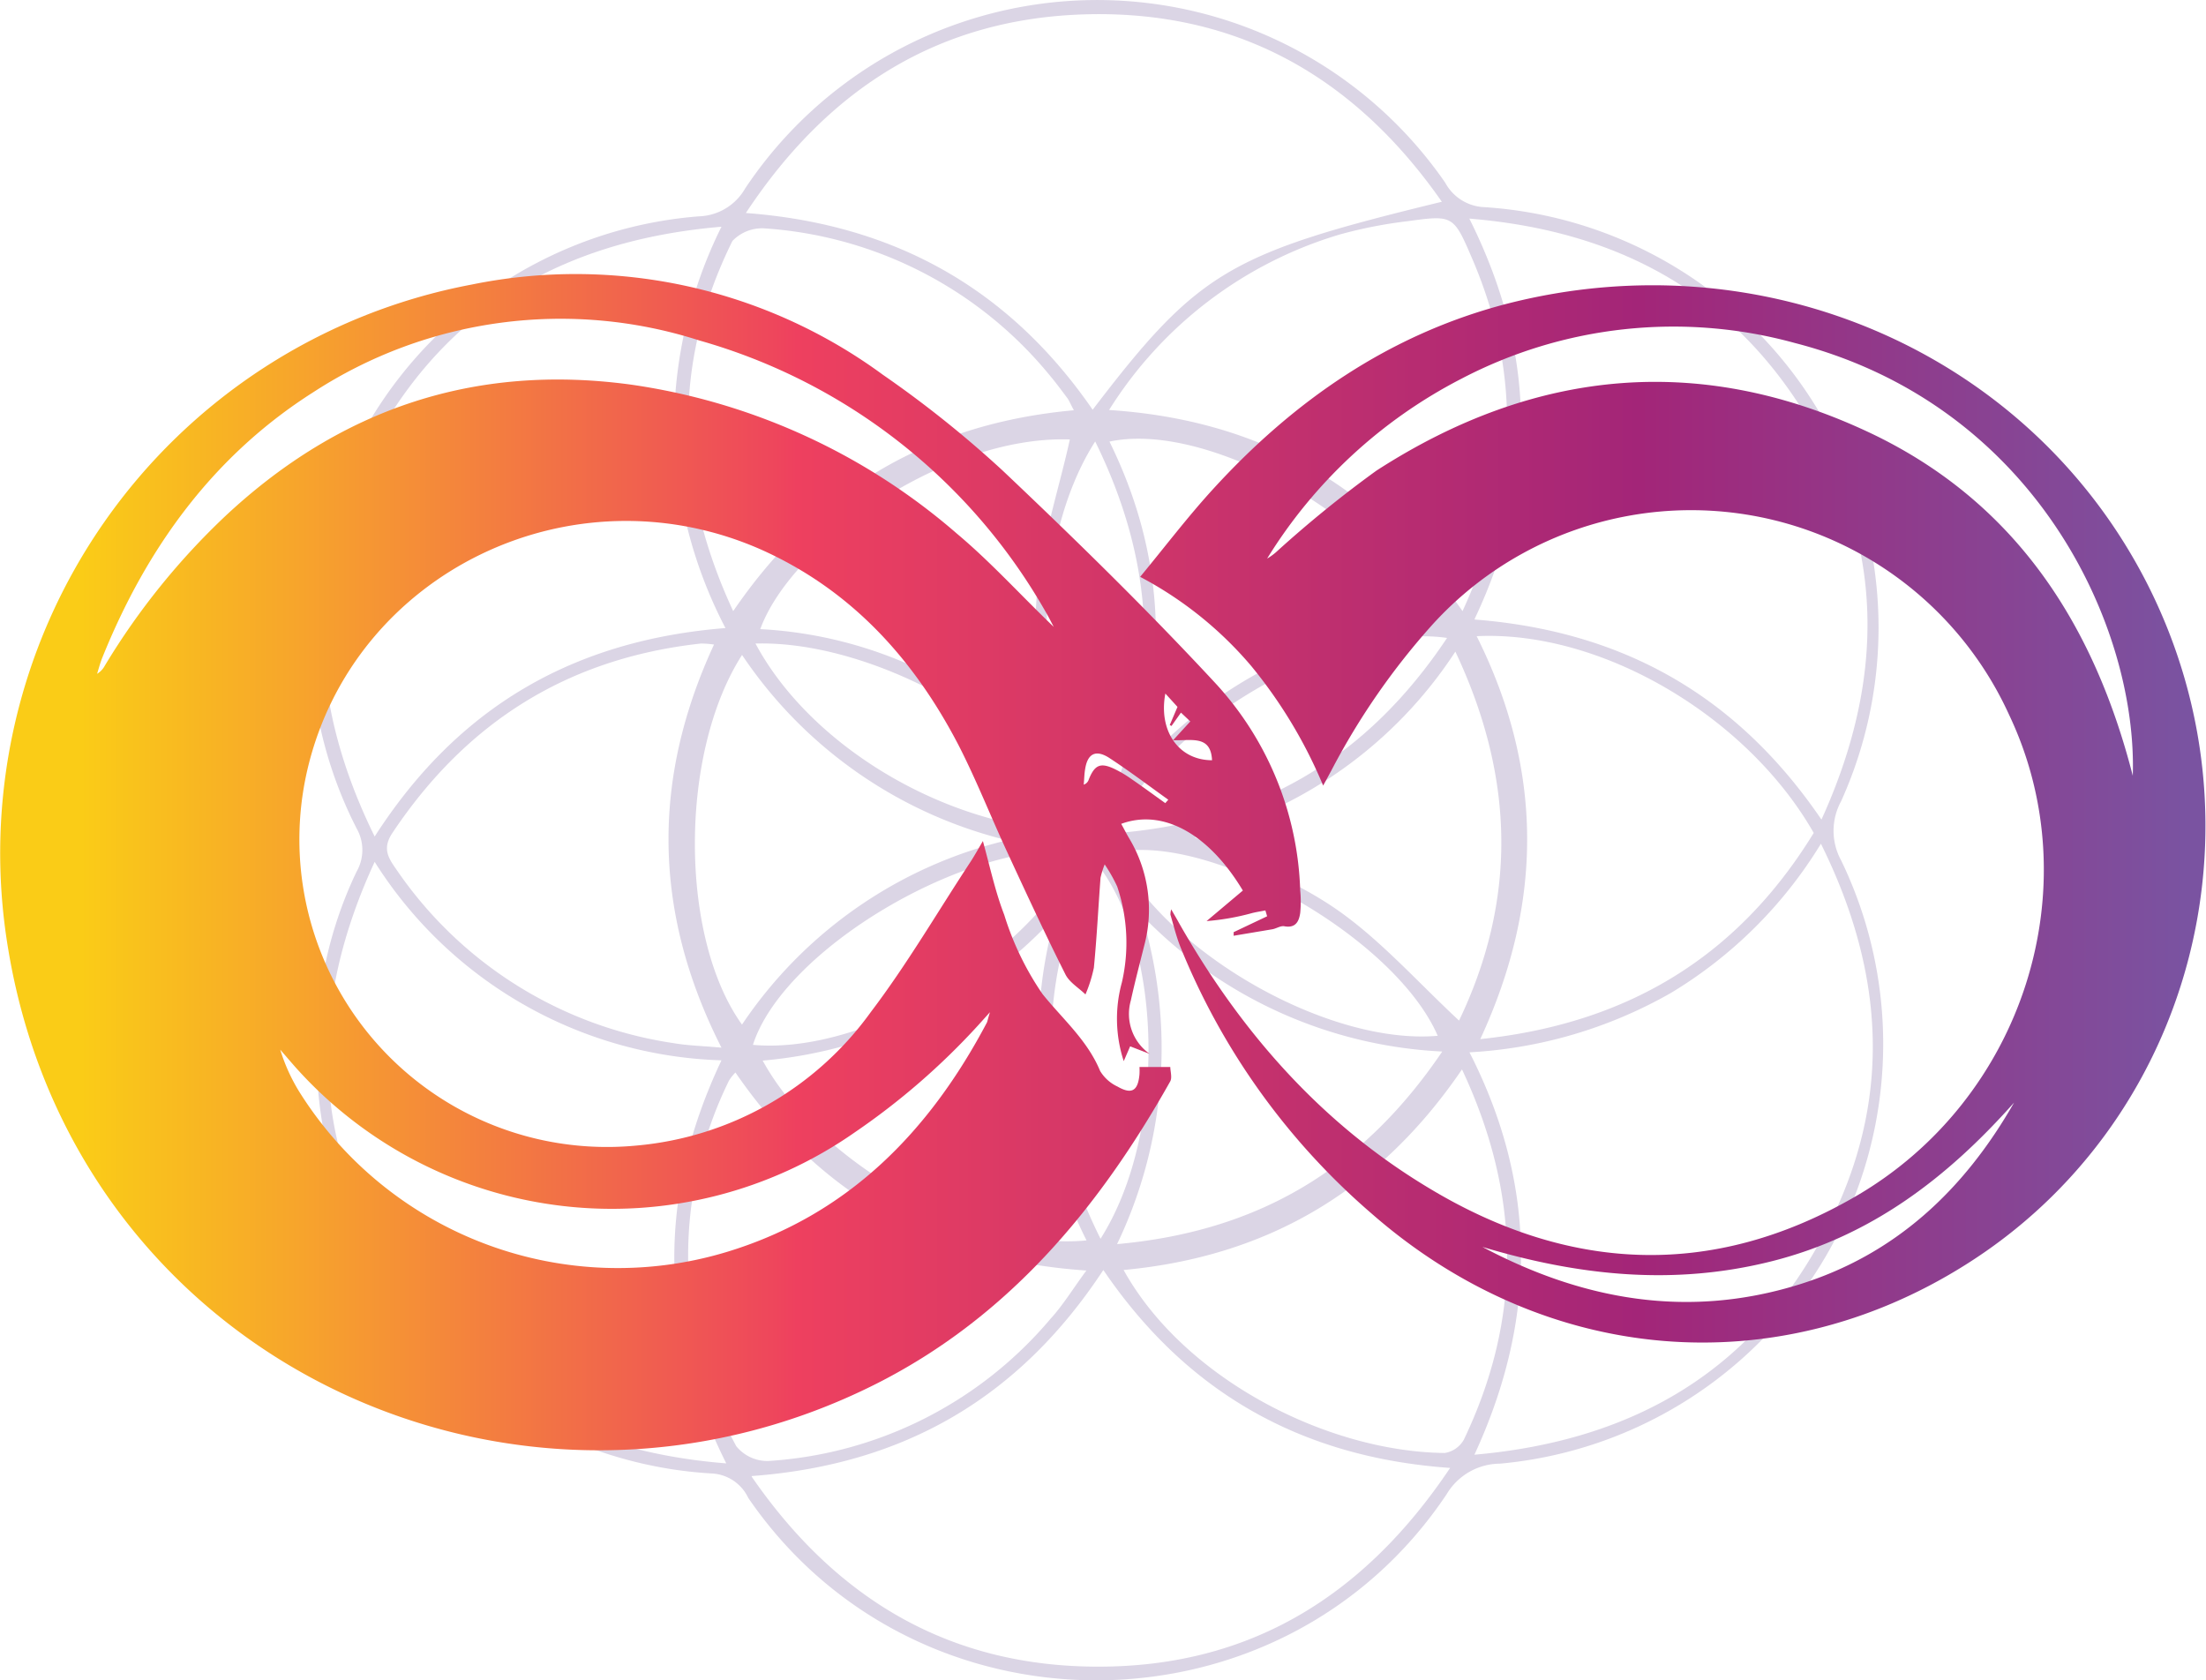 <svg xmlns="http://www.w3.org/2000/svg" xmlns:xlink="http://www.w3.org/1999/xlink" viewBox="0 0 165.39 125.98"><defs><style>.cls-1{fill:#4b307f;opacity:0.2;}.cls-2{fill:url(#linear-gradient);}.cls-3{fill:url(#linear-gradient-2);}</style><linearGradient id="linear-gradient" x1="6.05" y1="64.65" x2="163.87" y2="64.65" gradientUnits="userSpaceOnUse"><stop offset="0" stop-color="#facc17"/><stop offset="0.1" stop-color="#f7a62b"/><stop offset="0.33" stop-color="#ee465c"/><stop offset="0.34" stop-color="#ee405f"/><stop offset="0.74" stop-color="#a32578"/><stop offset="1" stop-color="#7a53a1"/></linearGradient><linearGradient id="linear-gradient-2" x1="6.05" y1="61.06" x2="163.87" y2="61.06" xlink:href="#linear-gradient"/></defs><g id="Layer_2" data-name="Layer 2"><g id="Layer_1-2" data-name="Layer 1"><path class="cls-1" d="M23.74,78.84a30.57,30.57,0,0,1,3-13.5,3.25,3.25,0,0,0,0-3.22,31.6,31.6,0,0,1,25.67-45.9,4.14,4.14,0,0,0,3.45-2.08,31.71,31.71,0,0,1,52.5-.43,3.48,3.48,0,0,0,2.91,1.82,31.59,31.59,0,0,1,26.76,44.55,4.62,4.62,0,0,0,0,4.42,31.6,31.6,0,0,1-25.57,45.24,4.68,4.68,0,0,0-4,2.29c-12.36,18.5-39.8,18.62-52.36.28a3.2,3.2,0,0,0-2.67-1.83A31.45,31.45,0,0,1,23.74,78.84ZM136.52,63.26a33.24,33.24,0,0,1-11.25,11.19,34.22,34.22,0,0,1-15.1,4.45c5.11,10,5.07,20,.37,30.17,12.07-1.06,21-6.4,26.38-16.86C141.83,82.73,141.43,73.16,136.52,63.26ZM54.09,17c-11.78,1-20.51,6.07-26,16.07-5.31,9.66-5,19.49,0,29.65C34.33,53,43,48,54.39,47.09a34.06,34.06,0,0,1-3.86-14.8A34.08,34.08,0,0,1,54.09,17Zm2.27,93.72c6.43,9.33,15,14.25,26,14.24,11.31,0,19.89-5.24,26.36-14.9-11.25-.79-19.8-5.72-26-14.84C76.44,104.77,67.81,109.82,56.36,110.67Zm51.77-95.55C101.61,5.8,92.85.82,81.58,1.07c-11,.25-19.4,5.42-25.66,14.9,11.22.84,19.79,5.74,26,14.75C89.86,20.32,92.16,19,108.13,15.12Zm2.43,31.28c11.11.87,19.66,5.69,26,15,4.85-10.66,4.73-20.75-1.26-30.45-5.65-9.15-14.15-13.71-25.14-14.61C115.17,26.4,115.35,36.27,110.56,46.4ZM54.09,79.5a31.89,31.89,0,0,1-26-14.88c-4.77,10.32-4.8,20.09.66,29.56,5.59,9.69,14.24,14.63,25.7,15.54C49.39,99.6,49.25,89.74,54.09,79.5ZM83.15,30.74c11.5.75,20.07,5.83,26.5,15.08,4.13-9,4.5-17.67.71-26.46-1.38-3.22-1.43-3.24-4.79-2.78a34.16,34.16,0,0,0-5.12,1A30.76,30.76,0,0,0,83.15,30.74Zm-28,49.66a3.55,3.55,0,0,0-.49.61,29.86,29.86,0,0,0,.54,27.42,3,3,0,0,0,2.4,1.11A30.12,30.12,0,0,0,78.76,98.88c.92-1,1.67-2.24,2.69-3.62C70,94.49,61.39,89.51,55.13,80.4Zm-1.6-32.07a6.68,6.68,0,0,0-1-.08c-10,1.1-17.59,5.9-23.13,14.2-.76,1.14-.33,1.85.27,2.7a30.56,30.56,0,0,0,20.8,13.06c1.09.19,2.2.21,3.6.34C48.92,68.35,48.87,58.4,53.53,48.33Zm57.16-.63c5,10,5,20,.27,30.21,11.15-1.17,19.35-6.25,25-15.46C131,53.72,120.06,47.24,110.69,47.7ZM84.24,95.22c4.49,8.1,15.18,13.62,24.07,13.72a2,2,0,0,0,1.44-1c4.37-9.14,4.31-18.28-.14-27.76C103.4,89.3,95,94.22,84.24,95.22ZM80.51,30.76c-.28-.53-.36-.73-.48-.9-.44-.59-.87-1.17-1.34-1.73a30.24,30.24,0,0,0-21.27-11,3.08,3.08,0,0,0-2.51.94c-4.5,9.11-4.35,18.26.06,27.75C61.2,36.7,69.61,31.75,80.51,30.76Zm27.62,48.08A33.52,33.52,0,0,1,85.59,68.6a34,34,0,0,1-1.84,24.68C94.39,92.32,102.17,87.64,108.13,78.84ZM78.52,57.15c-.31-4.08-1.09-8.2-.81-12.25s1.63-8,2.5-11.95C70.88,32.62,59.36,40.69,57,47.17A31.86,31.86,0,0,1,78.52,57.15Zm28.92-10.66c-4.62-8.06-17.13-14.91-24.26-13.38,3.82,7.75,4.52,15.8,2,24.75A33.18,33.18,0,0,1,107.44,46.49ZM81.46,93A33.71,33.71,0,0,1,79.12,68.7,33.66,33.66,0,0,1,57.18,79.52C61.48,87.36,73.21,93.83,81.46,93Zm27.65-44.14A32.77,32.77,0,0,1,89.55,62.77c3.52,1.74,7.4,3.15,10.68,5.43s6.09,5.47,9.16,8.32C113.66,67.6,113.66,58.49,109.11,48.85Zm-53.48.25c-4.73,7.39-4.69,21.19,0,27.71A33.27,33.27,0,0,1,75.51,63,33.5,33.5,0,0,1,55.63,49.1ZM81.07,63.79C72.49,63,58.72,71.2,56.45,78.34,64.82,79.1,76.88,72,81.07,63.79Zm2.42-1.31c10.85-.82,19-5.64,25-14.65C100.17,46.62,86.81,54.5,83.49,62.48ZM82.11,33.1c-4.83,7.56-5,21,.36,28.55C87.08,52.05,86.83,42.71,82.11,33.1Zm.4,59.78c5.1-8.06,4.63-22.3-.48-28.39C77.57,74,77.76,83.33,82.51,92.88Zm25.28-15.22c-3.18-7.33-17-15.24-24.11-13.75C87.43,71.44,99.6,78.38,107.79,77.66ZM56.64,48.25c4.25,7.93,14.75,14,24.27,14.08C78.35,55.3,65.93,48,56.64,48.25Z"/><path class="cls-2" d="M85.43,80h2.31c0,.3.15.78,0,1.07-5.33,9.49-12.11,17.65-22,22.66-27,13.64-60-1.69-65.12-32.54A43.38,43.38,0,0,1,35.34,21.34a38.92,38.92,0,0,1,30.84,6.75,82.28,82.28,0,0,1,9,7.2C80.63,40.45,86,45.7,91.11,51.21a24,24,0,0,1,6.37,15.55,8.69,8.69,0,0,1,0,1.69c-.09.63-.34,1.15-1.18,1-.27-.06-.59.16-.89.22l-2.92.49,0-.27L95,68.7l-.13-.44c-.34.07-.69.12-1,.2a18.19,18.19,0,0,1-3.41.6l2.72-2.29c-2.56-4.27-6-6.15-9.12-5,.21.37.39.74.6,1.09a10.39,10.39,0,0,1,1.12,8.06c-.34,1.36-.7,2.73-1,4.1a3.66,3.66,0,0,0,1.42,4l-1.47-.57-.48,1.11a10.24,10.24,0,0,1-.14-5.9,13.21,13.21,0,0,0-.35-7.19,11.57,11.57,0,0,0-.94-1.66,6.87,6.87,0,0,0-.31,1c-.17,2.25-.28,4.5-.5,6.75a10.45,10.45,0,0,1-.63,2c-.51-.5-1.2-.9-1.5-1.5-1.51-3-2.94-6.09-4.36-9.16-1.23-2.65-2.3-5.38-3.64-8-3.37-6.5-8.09-11.71-14.9-14.73C42.87,35,26.55,42.91,23.06,57.65A23.06,23.06,0,0,0,47.72,85.89a24.27,24.27,0,0,0,17.56-10c2.72-3.58,5-7.5,7.48-11.27.3-.46.57-.95.93-1.56.55,2,.93,3.8,1.6,5.53a21.94,21.94,0,0,0,2.87,5.94c1.51,1.88,3.36,3.45,4.32,5.77a3,3,0,0,0,1.31,1.17c1.06.61,1.53.32,1.64-.92A4.86,4.86,0,0,0,85.43,80ZM79,47c-.24-.46-.42-.82-.63-1.17A43.5,43.5,0,0,0,52.44,25.53,34,34,0,0,0,23.5,29.4C16,34.16,11,41.07,7.69,49.26c-.17.41-.28.84-.41,1.26a1.6,1.6,0,0,0,.59-.63,53.12,53.12,0,0,1,9.07-11.24c8.58-8,18.65-11.39,30.31-9.82A47.51,47.51,0,0,1,71.73,40C74.26,42.12,76.49,44.59,79,47ZM74.22,75.89l-.9,1a52.79,52.79,0,0,1-9.22,8,31.8,31.8,0,0,1-41.9-4.82c-.4-.45-.79-.91-1.19-1.37a13.52,13.52,0,0,0,1.43,3.16,28.19,28.19,0,0,0,32.07,12C63.56,91.11,69.67,84.86,74,76.65,74.05,76.5,74.08,76.34,74.22,75.89ZM90.87,57c-.09-1.9-1.54-1.46-2.92-1.5l1.29-1.41-.7-.66-.71,1-.13-.07L88.28,53l-.91-1C86.84,54.79,88.36,57,90.87,57Zm-3.5,3.21.22-.25c-1.48-1.06-2.93-2.16-4.45-3.15-1-.63-1.6-.29-1.78.83-.07.39-.07.79-.11,1.19a.59.59,0,0,0,.38-.39c.44-1.1.88-1.29,1.94-.78a8.91,8.91,0,0,1,1.26.75C85.69,59,86.53,59.62,87.37,60.22Z"/><path class="cls-3" d="M87.81,68.18c.23.41.41.7.57,1C93,77.32,99,84.17,107,89c10.46,6.36,21.27,6.94,32,.77,12.73-7.31,17.75-23.26,11.64-36.15a26.2,26.2,0,0,0-43.2-6.84,53.19,53.19,0,0,0-7.63,11c-.17.31-.33.62-.61,1.12a35.82,35.82,0,0,0-5.42-9,28.09,28.09,0,0,0-8.3-6.65c1.85-2.24,3.55-4.48,5.44-6.55,6.07-6.65,13.23-11.62,22-13.91,19.38-5,39.33,3.7,48.11,21.07,9.21,18.24,3.26,40.37-13.72,51-14.23,8.94-31.54,7.47-44.5-3.89A52.19,52.19,0,0,1,88.5,71c-.31-.78-.51-1.61-.75-2.42A1.41,1.41,0,0,1,87.81,68.18Zm72.09-10c.36-11.09-7.21-27.8-25.36-32.47a34.29,34.29,0,0,0-25,2.7A37,37,0,0,0,95,41.88a4.28,4.28,0,0,0,.79-.59,86.9,86.9,0,0,1,7.4-6c12-7.76,24.6-8.88,37.48-2.61C151.17,37.84,157,46.84,159.9,58.16ZM151,82.67c-5,5.63-10.7,10-18.11,11.88s-14.59,1.09-21.75-1.06c7.53,4,15.4,5.39,23.67,2.84C142.09,94.09,147.26,89.22,151,82.67Z"/></g></g></svg>